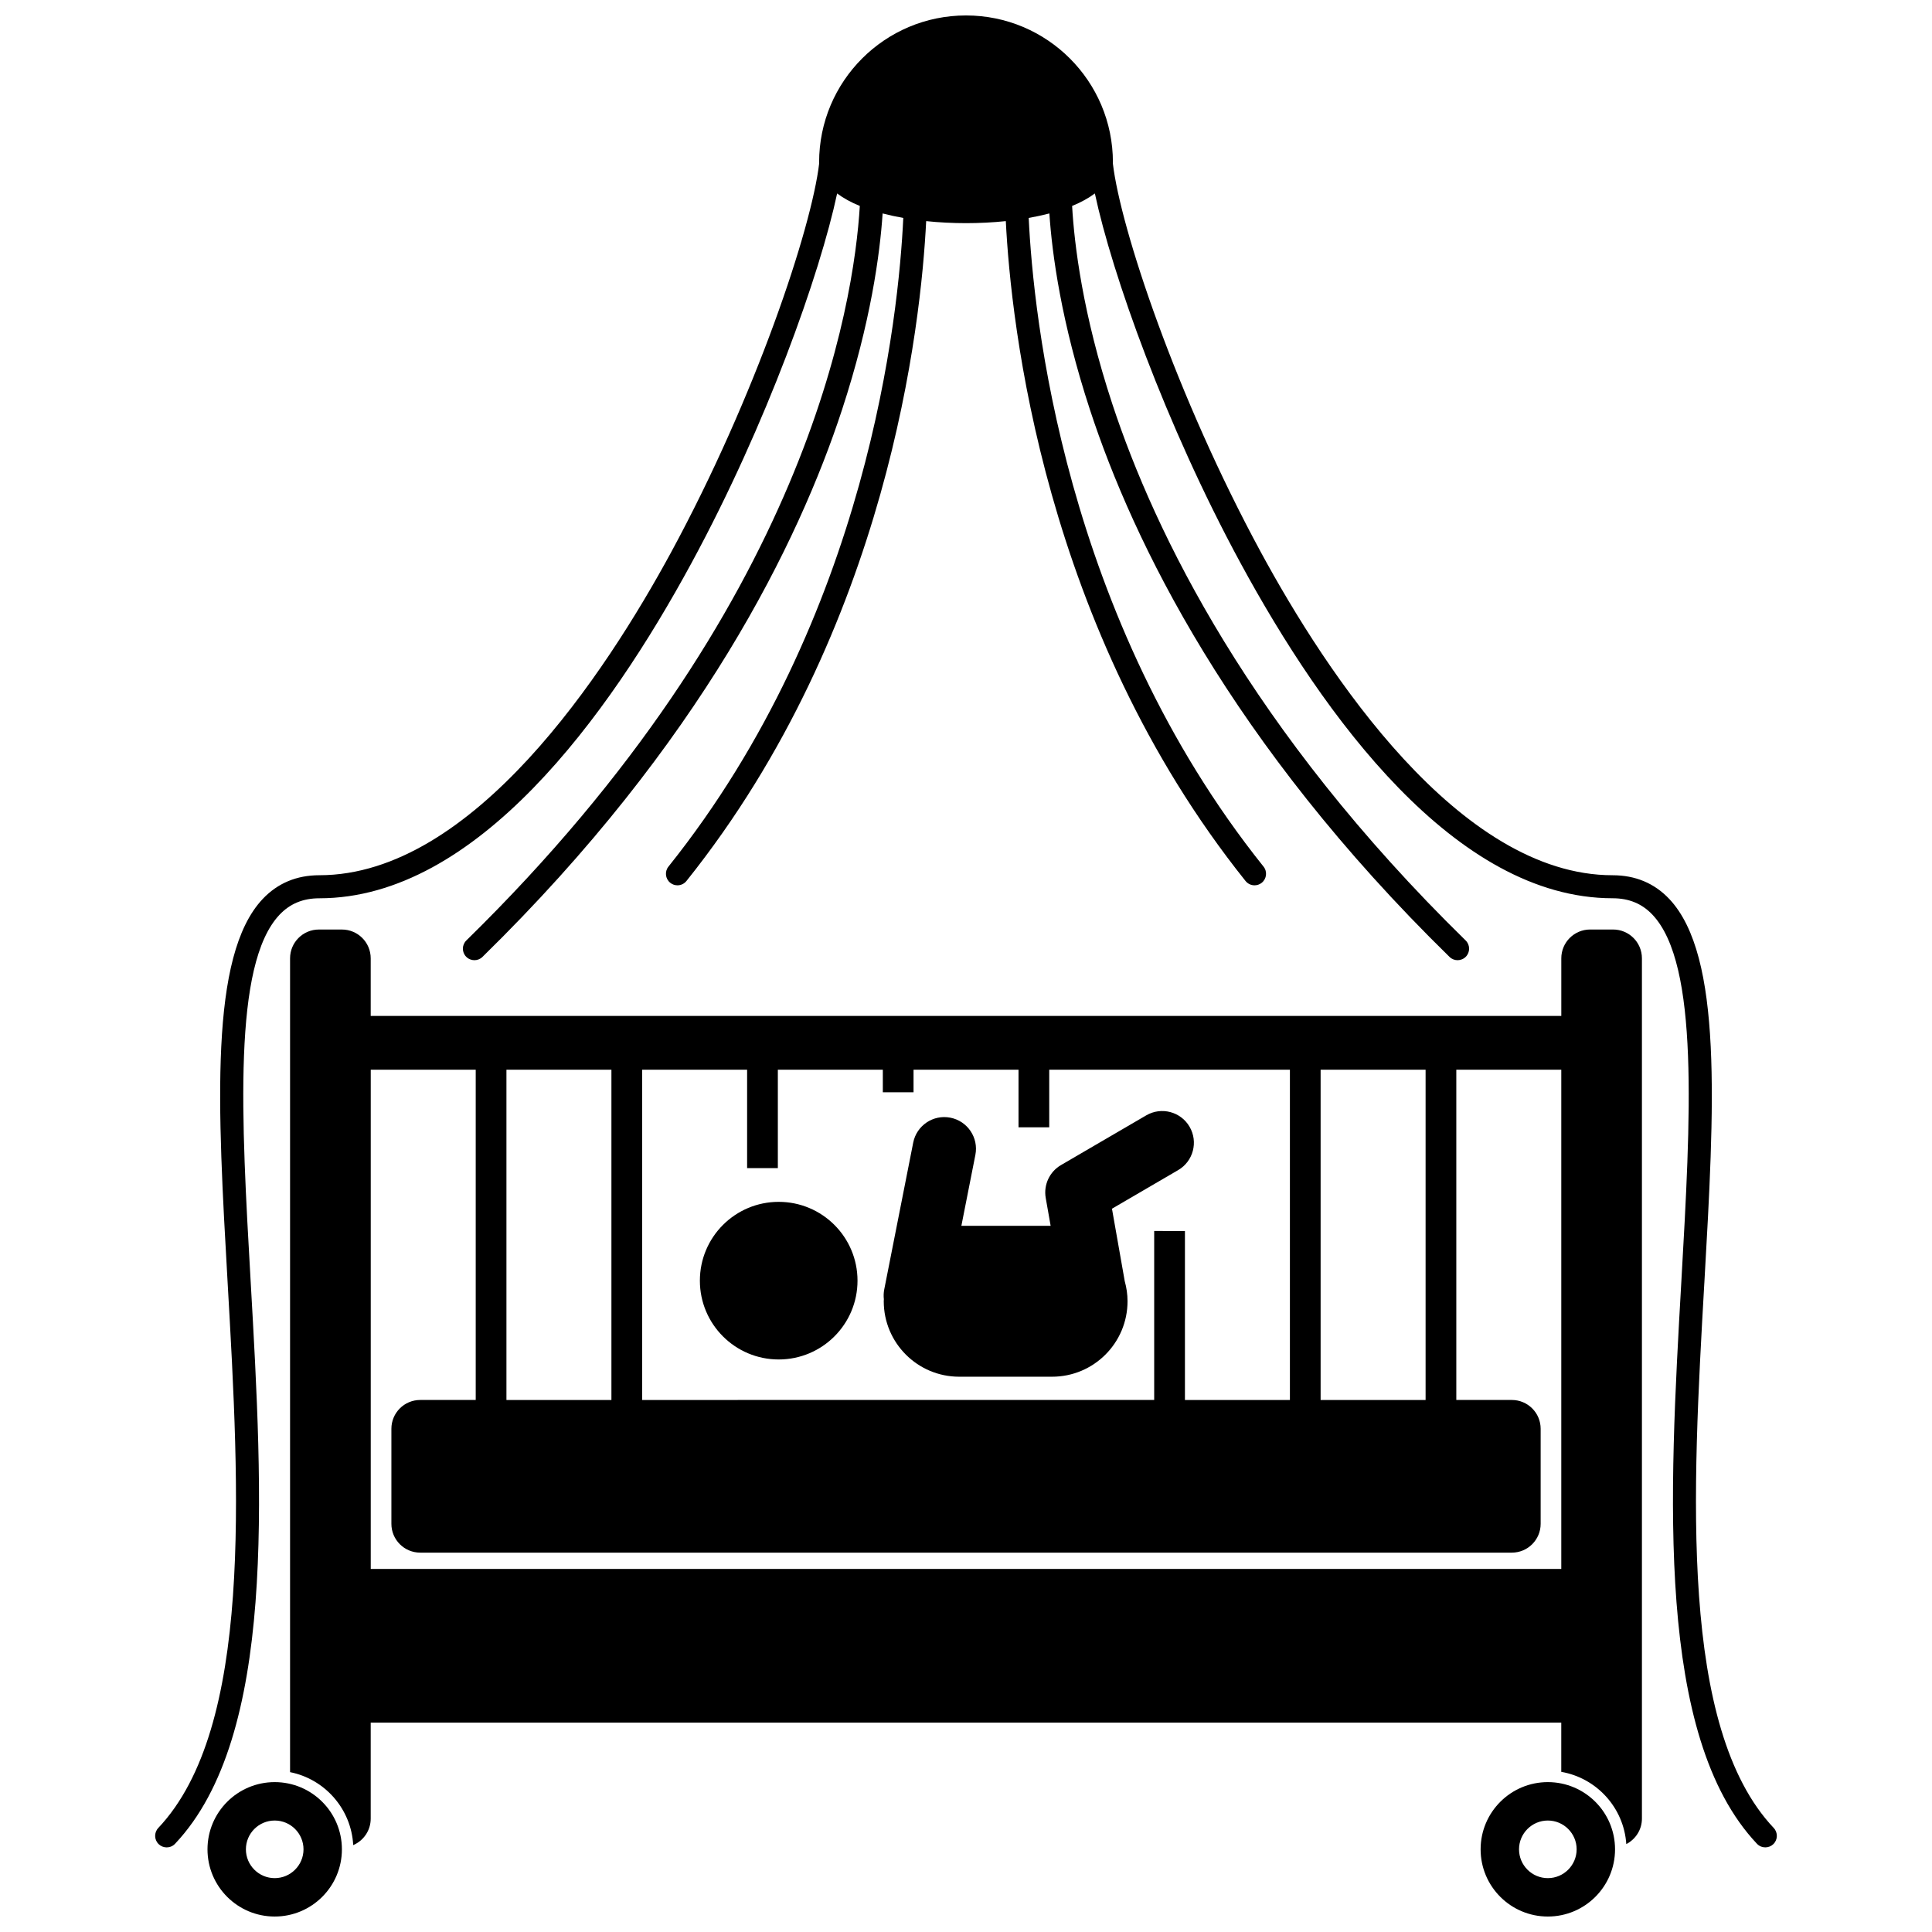 <?xml version="1.0" encoding="UTF-8"?>
<!-- Uploaded to: SVG Repo, www.svgrepo.com, Generator: SVG Repo Mixer Tools -->
<svg width="800px" height="800px" version="1.1" viewBox="144 144 512 512" xmlns="http://www.w3.org/2000/svg">
 <defs>
  <clipPath id="c">
   <path d="m198 616h37v35.902h-37z"/>
  </clipPath>
  <clipPath id="b">
   <path d="m536 616h37v35.902h-37z"/>
  </clipPath>
  <clipPath id="a">
   <path d="m185 148.09h430v485.91h-430z"/>
  </clipPath>
 </defs>
 <path d="m371.25 483.39c0 11.535-9.352 20.883-20.887 20.883s-20.887-9.348-20.887-20.883c0-11.539 9.352-20.887 20.887-20.887s20.887 9.348 20.887 20.887"/>
 <path d="m459.25 442.6c-2.336-4.004-7.477-5.356-11.484-3.019l-22.598 13.18c-3.035 1.77-4.648 5.25-4.039 8.711l1.301 7.375h-23.652l3.707-18.785c0.898-4.547-2.062-8.965-6.613-9.863-4.551-0.902-8.965 2.062-9.863 6.613l-7.676 38.906c-0.172 0.875-0.199 1.75-0.102 2.59-0.004 0.18-0.027 0.355-0.027 0.535 0 11.043 8.949 20 19.996 20h24.613c11.043 0 19.996-8.953 19.996-20 0-1.848-0.27-3.629-0.742-5.328l-3.383-19.195 17.547-10.234c4.004-2.336 5.356-7.481 3.019-11.484z"/>
 <path d="m571.5 390.33h-6.106c-4.215 0-7.633 3.418-7.633 7.633v15.266l-315.52 0.004v-15.266c0-4.215-3.418-7.633-7.633-7.633h-6.106c-4.215 0-7.633 3.418-7.633 7.633v215.67c9.203 1.828 16.219 9.73 16.734 19.336 2.727-1.164 4.637-3.867 4.637-7.019v-25.445h315.51v13.051c9.363 1.621 16.59 9.484 17.234 19.145 2.449-1.27 4.141-3.801 4.141-6.75v-227.99c0-4.215-3.418-7.633-7.633-7.633zm-77.523 124.68v-87.527h27.82v87.527zm-44.105-44.785v44.781l-135.7 0.004v-87.527h27.82v26.082h8.145v-26.082h27.82v5.981h8.141v-5.981h27.82v15.27h8.141v-15.27h63.781v87.527h-27.82v-44.781zm-171.66 44.785v-87.527h27.82v87.527zm-35.961 44.781v-132.31h27.82v87.527h-14.715c-4.215 0-7.633 3.418-7.633 7.633v25.191c0 4.215 3.418 7.633 7.633 7.633h289.3c4.215 0 7.633-3.418 7.633-7.633v-25.191c0-4.215-3.418-7.633-7.633-7.633h-14.719v-87.527h27.82v132.31z"/>
 <g clip-path="url(#c)">
  <path d="m216.8 616.28c-9.836 0-17.812 7.977-17.812 17.812s7.977 17.809 17.812 17.809 17.809-7.973 17.809-17.809-7.973-17.812-17.809-17.812zm0 25.445c-4.211 0-7.633-3.426-7.633-7.633 0-4.211 3.422-7.633 7.633-7.633s7.633 3.422 7.633 7.633c0 4.207-3.422 7.633-7.633 7.633z"/>
 </g>
 <g clip-path="url(#b)">
  <path d="m554.19 616.28c-9.836 0-17.812 7.977-17.812 17.812s7.977 17.809 17.812 17.809c9.836 0 17.812-7.973 17.812-17.809s-7.973-17.812-17.812-17.812zm0.004 25.445c-4.211 0-7.637-3.426-7.637-7.633 0-4.211 3.426-7.633 7.637-7.633 4.207 0 7.633 3.422 7.633 7.633-0.004 4.207-3.426 7.633-7.633 7.633z"/>
 </g>
 <g clip-path="url(#a)">
  <path d="m595.67 483.97c2.652-46.5 4.945-86.656-9.301-101.74-3.938-4.168-8.984-6.281-14.996-6.281-40.727 0-75.902-53.652-93.242-85.629-22.383-41.273-37.227-85.898-39.215-103.04 0.004-0.086 0.016-0.168 0.016-0.258 0-21.5-17.43-38.93-38.93-38.93s-38.93 17.43-38.93 38.93c0 0.086 0.012 0.168 0.016 0.258-1.988 17.141-16.836 61.77-39.215 103.04-17.348 31.977-52.52 85.625-93.246 85.625-6.012 0-11.059 2.113-15 6.281-14.246 15.082-11.957 55.242-9.301 101.74 3.152 55.25 6.727 117.88-18.379 144.46-1.156 1.227-1.102 3.156 0.125 4.316 0.59 0.559 1.344 0.836 2.098 0.836 0.812 0 1.621-0.32 2.223-0.957 26.914-28.496 23.258-92.516 20.035-149-2.465-43.211-4.797-84.027 7.644-97.199 2.777-2.938 6.231-4.367 10.559-4.367 41.691 0 76.637-48.305 98.609-88.824 19.977-36.836 34.062-76.664 38.609-97.961 1.656 1.25 3.684 2.356 6.008 3.309-1.535 25.762-13.895 106.23-104.27 194.65-1.207 1.18-1.227 3.113-0.047 4.316 0.598 0.609 1.391 0.918 2.184 0.918 0.77 0 1.543-0.289 2.133-0.871 58.078-56.82 83.867-110.19 95.277-144.96 7.641-23.281 10.055-41.352 10.77-52.066 1.746 0.457 3.578 0.855 5.477 1.191-1.207 25.633-9.273 105.71-62.23 171.9-1.055 1.316-0.84 3.238 0.477 4.293 0.562 0.449 1.238 0.668 1.906 0.668 0.895 0 1.781-0.391 2.387-1.148 53.602-67 62.18-147.86 63.527-174.87 6.879 0.719 14.227 0.719 21.105 0 1.348 27.004 9.926 107.86 63.527 174.87 0.602 0.754 1.488 1.148 2.387 1.148 0.668 0 1.344-0.219 1.906-0.668 1.316-1.051 1.531-2.973 0.477-4.293-52.953-66.191-61.023-146.27-62.23-171.9 1.898-0.336 3.734-0.734 5.477-1.191 0.715 10.715 3.133 28.789 10.77 52.066 11.41 34.766 37.199 88.141 95.277 144.96 0.594 0.582 1.363 0.871 2.133 0.871 0.793 0 1.586-0.309 2.184-0.918 1.18-1.203 1.16-3.141-0.047-4.316-57.047-55.812-82.402-108.1-93.625-142.14-7.887-23.914-10.09-42.402-10.664-52.508 2.332-0.953 4.363-2.062 6.027-3.316 4.547 21.293 18.633 61.121 38.609 97.961 21.977 40.52 56.918 88.824 98.613 88.824 4.328 0 7.781 1.43 10.559 4.367 12.438 13.172 10.109 53.988 7.644 97.199-3.223 56.484-6.879 120.5 20.035 149 0.602 0.637 1.41 0.957 2.219 0.957 0.754 0 1.504-0.277 2.098-0.832 1.227-1.16 1.281-3.09 0.125-4.316-25.109-26.586-21.535-89.207-18.383-144.46z"/>
 </g>
</svg>